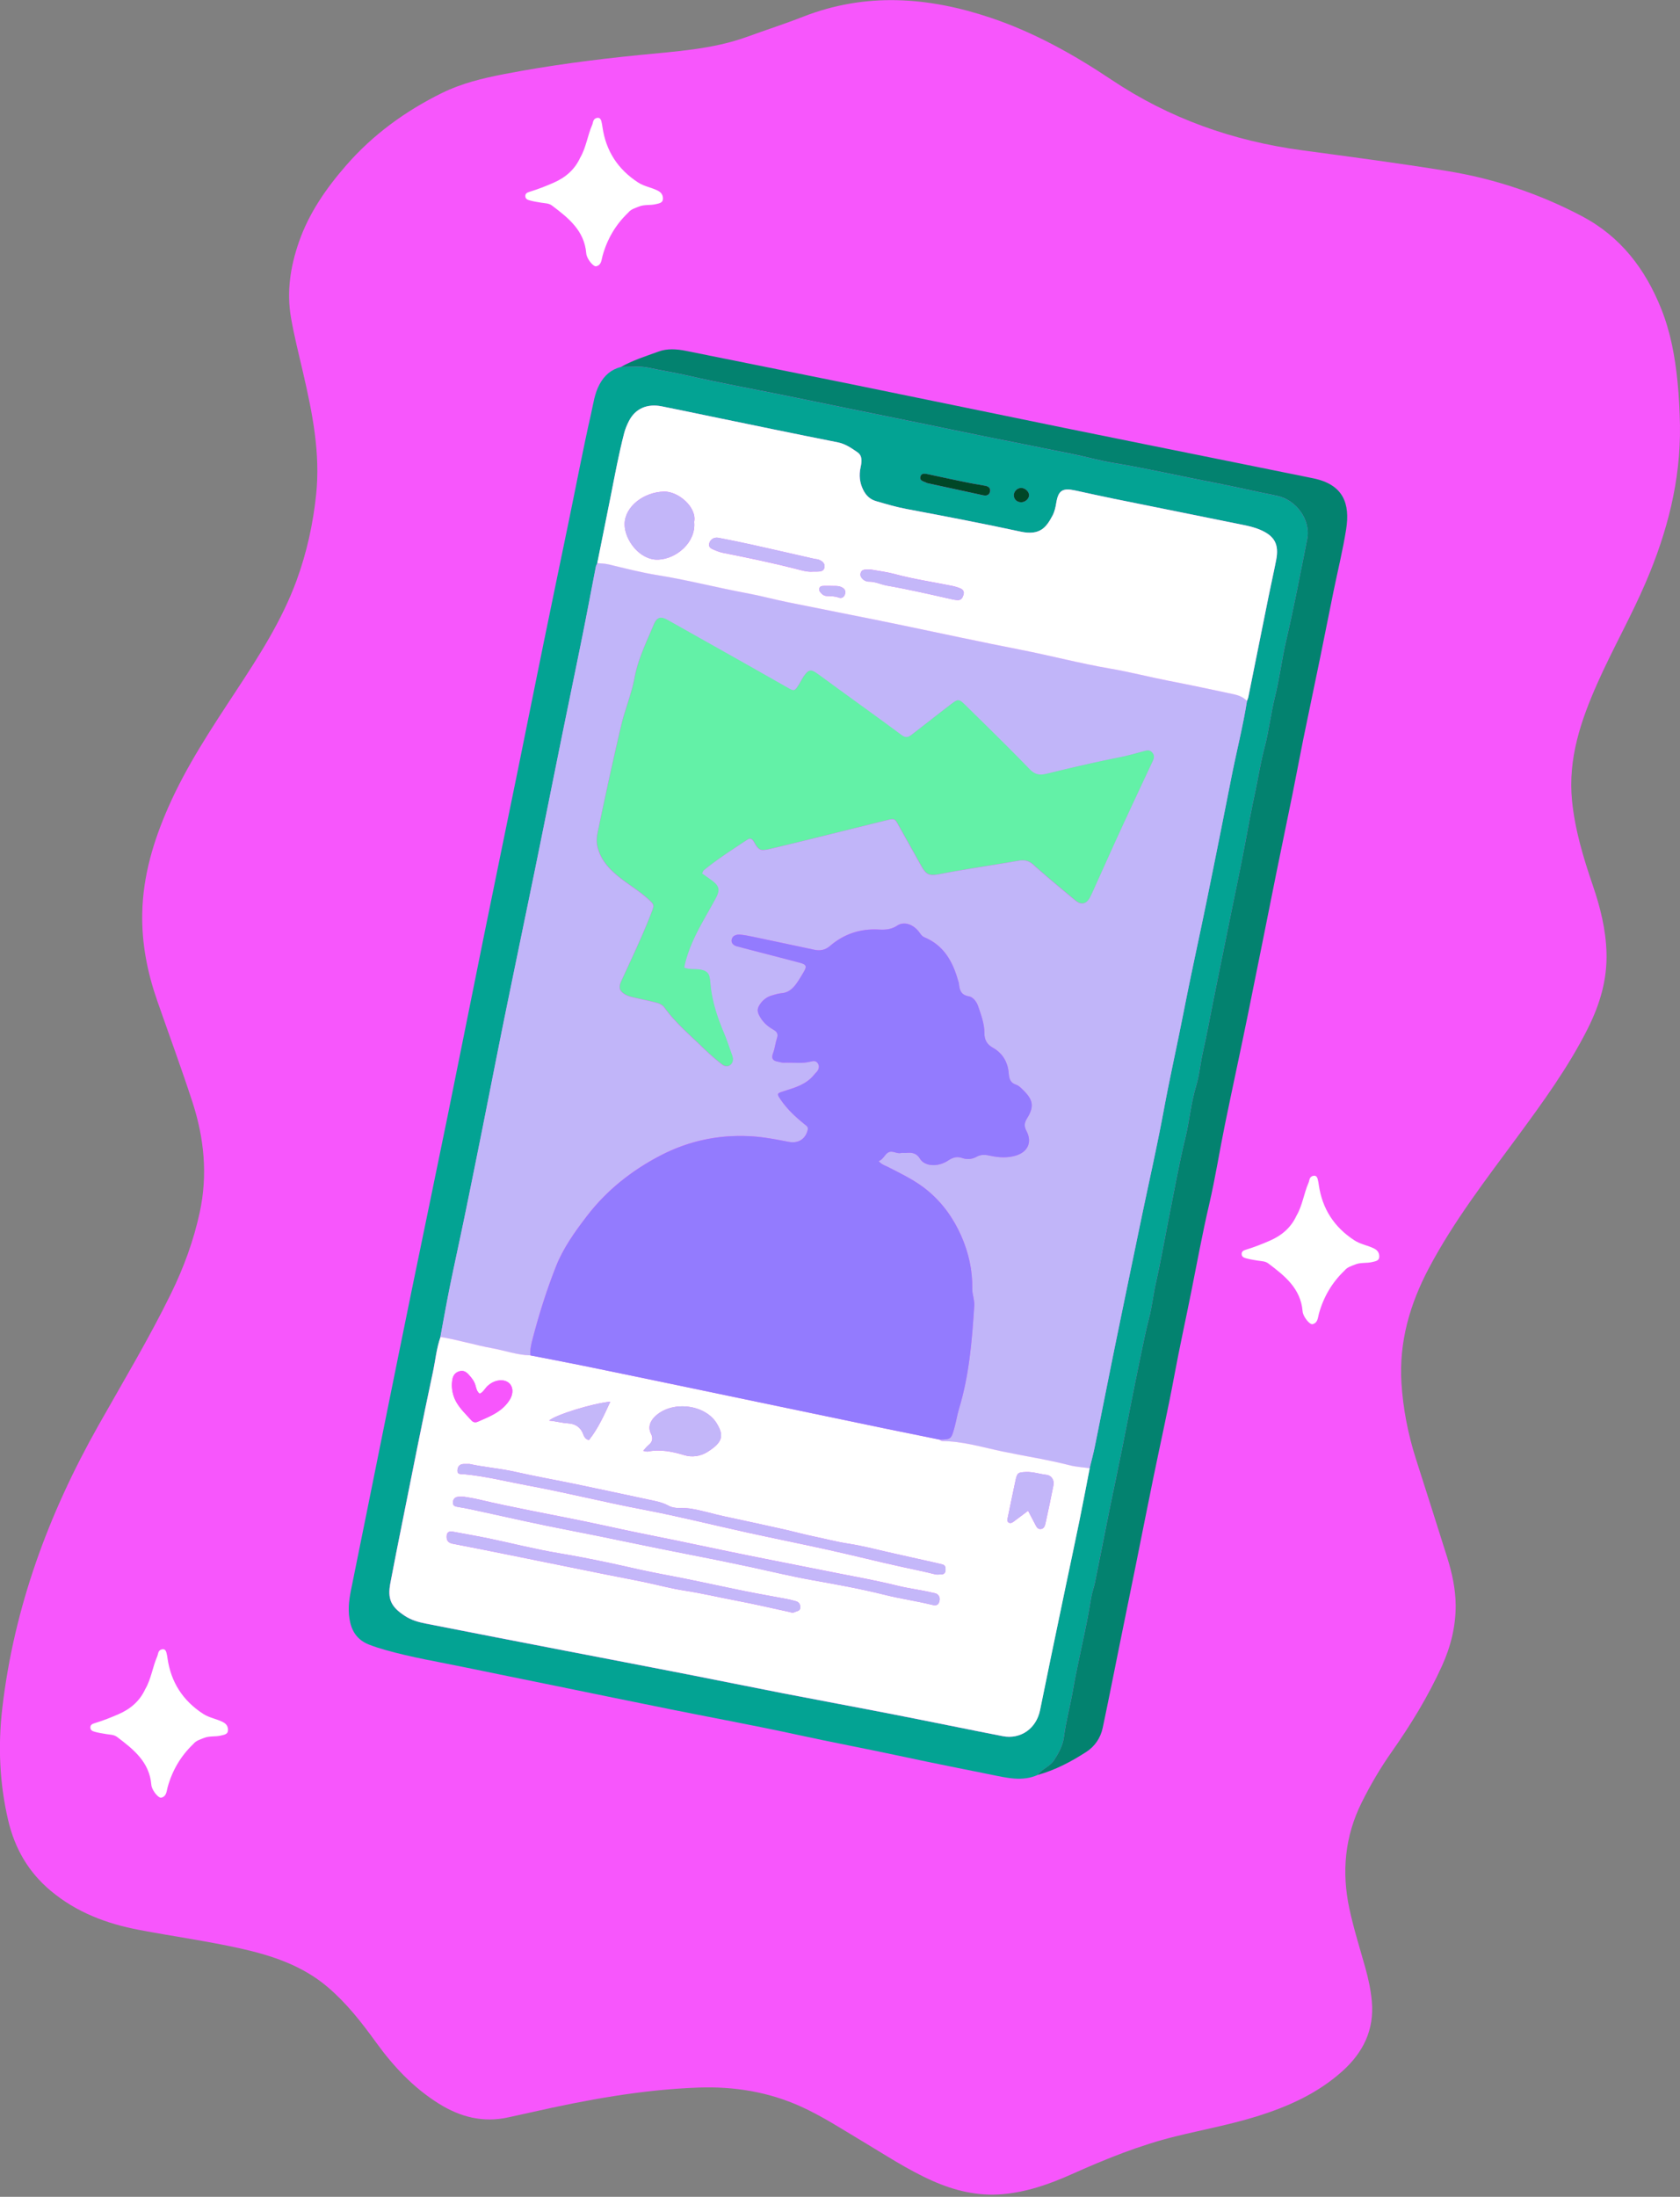 <svg xmlns="http://www.w3.org/2000/svg" width="394" height="515" fill="none"><rect width="100%" height="100%" fill="#808080" stroke="none"/><path fill="#F756FC" d="M393.99 99.86c.17 12.84-2.99 24.93-8.02 36.66-3.44 8.03-7.77 15.61-11.31 23.58-3.91 8.78-6.96 17.74-5.98 27.62.69 6.89 2.68 13.43 4.9 19.93 1.73 5.05 3.01 10.18 3.18 15.59.21 6.47-1.6 12.36-4.45 18.01-4.55 9.01-10.47 17.13-16.43 25.23-7.36 9.99-14.97 19.82-20.8 30.86-4.45 8.42-7 17.28-6.41 26.86.38 6.04 1.54 11.97 3.38 17.76 2.46 7.71 4.93 15.41 7.35 23.13 1.13 3.63 1.96 7.34 1.99 11.16.04 5-1.16 9.76-3.21 14.28-3.23 7.11-7.29 13.75-11.79 20.15-2.66 3.78-5 7.76-7.06 11.91-3.94 7.94-4.71 16.23-2.87 24.85 1.01 4.72 2.47 9.3 3.76 13.93.71 2.56 1.27 5.15 1.51 7.82.59 6.7-2.06 11.99-6.9 16.34-5.85 5.26-12.85 8.37-20.26 10.66-6.18 1.91-12.54 3.08-18.81 4.62-8.5 2.08-16.57 5.37-24.53 8.93-5.18 2.32-10.51 4.16-16.17 4.64-5.73.49-11.2-.82-16.44-3.16-5.83-2.6-11.13-6.13-16.59-9.38-4.67-2.78-9.22-5.76-14.2-8.01-7.64-3.45-15.66-4.74-23.97-4.45-13.27.47-26.26 2.87-39.18 5.78-1.8.4-3.6.79-5.4 1.19-5.96 1.34-11.35-.05-16.43-3.24-5.93-3.72-10.58-8.69-14.65-14.31-3.37-4.66-6.9-9.18-11.31-12.94-5.97-5.09-13.12-7.45-20.6-9.11-7.81-1.73-15.73-2.83-23.58-4.31-7.65-1.45-14.73-4.09-20.84-9.21-5.28-4.43-8.42-9.97-9.96-16.54-2.02-8.66-2.4-17.42-1.37-26.25 2.76-23.69 10.85-45.57 22.51-66.22 5.8-10.28 11.88-20.4 17.07-31 2.99-6.1 5.31-12.44 6.74-19.09 1.88-8.73 1.02-17.33-1.71-25.73-2.6-7.99-5.52-15.88-8.28-23.81-2.31-6.63-3.65-13.42-3.51-20.48.17-8.77 2.62-16.94 6.12-24.89 4.24-9.63 10.03-18.34 15.78-27.09 5.47-8.32 10.88-16.7 14.32-26.12 2.36-6.47 3.83-13.14 4.56-20.02 1.03-9.76-.87-19.15-3.04-28.54-.99-4.29-2.08-8.55-2.84-12.9-1.08-6.17-.16-12.04 1.85-17.83 2.36-6.8 6.41-12.6 11.08-17.96 6.28-7.21 13.88-12.72 22.44-16.95 4.64-2.29 9.62-3.48 14.65-4.45 10.47-2.02 21.03-3.4 31.64-4.46 8.56-.86 17.19-1.32 25.4-4.31 4.33-1.58 8.73-2.99 13.02-4.67 14.7-5.75 29.34-4.67 43.96.23 10.2 3.42 19.53 8.63 28.41 14.57 13.58 9.08 28.49 14.32 44.59 16.5 11.37 1.54 22.76 3.02 34.09 4.87 11.09 1.8 21.67 5.34 31.64 10.6 9.06 4.79 14.85 12.38 18.58 21.73 2.19 5.48 3.22 11.19 3.81 17.04.35 3.48.51 6.95.58 10.43l-.01-.03Z"/><path fill="#03A393" d="M243.36 416.1c-3.6 1.59-7.2.68-10.78-.04-7.28-1.46-14.56-2.91-21.81-4.47-7.88-1.69-15.8-3.17-23.67-4.89-9.9-2.16-19.87-3.98-29.8-5.98-8.99-1.81-17.98-3.66-26.96-5.5-7.11-1.45-14.23-2.89-21.34-4.36-6.25-1.29-12.55-2.33-18.69-4.08-1.3-.37-2.61-.78-3.86-1.28-2.3-.93-3.7-2.59-4.3-5.07-.62-2.57-.36-5.05.15-7.58 2.55-12.52 5.06-25.04 7.59-37.56 2.25-11.11 4.49-22.22 6.77-33.33 2.76-13.45 5.58-26.89 8.32-40.35 2.82-13.85 5.57-27.71 8.38-41.56 2.65-13.06 5.35-26.12 8.02-39.18 2.04-10.01 4.04-20.03 6.09-30.03 1.92-9.38 3.87-18.75 5.81-28.12 1.78-8.59 3.41-17.22 5.35-25.78.53-2.33.81-4.69 1.98-6.85 1.13-2.09 2.72-3.49 5.03-4.06 2.15.03 4.32-.28 6.45.18 3.02.66 6.09 1.13 9.1 1.82 7.2 1.66 14.45 2.99 21.69 4.44 5.13 1.03 10.25 2.1 15.38 3.15 6.3 1.28 12.6 2.56 18.89 3.85 3.81.78 7.61 1.6 11.42 2.36 7.7 1.55 15.41 3.07 23.1 4.64 3.11.63 6.17 1.52 9.3 2.03 7.91 1.29 15.72 3.11 23.59 4.62 4.99.96 9.94 2.11 14.92 3.12 4.53.91 7.97 5.66 7.09 10.15-1.56 7.94-3.09 15.9-4.93 23.78-1.01 4.34-1.53 8.75-2.6 13.07-.99 4-1.45 8.14-2.5 12.12-.9 3.38-1.42 6.83-2.15 10.23-.88 4.1-1.65 8.24-2.42 12.37-1.08 5.85-2.34 11.68-3.53 17.51-1.28 6.3-2.57 12.6-3.84 18.9-.82 4.05-1.54 8.11-2.46 12.14-.62 2.71-.85 5.54-1.64 8.16-1.2 3.99-1.54 8.11-2.51 12.12-1.63 6.71-2.81 13.52-4.17 20.29-.9 4.51-1.69 9.05-2.7 13.54-.63 2.79-.91 5.66-1.64 8.41-.83 3.16-1.44 6.35-2.11 9.54-1.46 6.99-2.79 14-4.2 21-.99 4.9-2.04 9.79-3.03 14.69-1.14 5.6-2.23 11.21-3.36 16.81-.24 1.17-.68 2.3-.87 3.47-1.14 7.3-3.01 14.45-4.28 21.72-.64 3.67-1.63 7.27-2.12 10.98-.26 1.97-1.2 3.7-2.3 5.4-1.01 1.56-2.85 2.02-3.85 3.47v-.01ZM140.1 132.02c-.12.29-.29.57-.35.87-1.05 5.4-2.06 10.81-3.15 16.21-1.7 8.44-3.46 16.87-5.17 25.3-1.95 9.62-3.86 19.24-5.83 28.86-2.4 11.72-4.85 23.43-7.24 35.15-1.8 8.83-3.51 17.68-5.28 26.52-1.38 6.88-2.76 13.75-4.18 20.62-1.11 5.39-2.31 10.76-3.4 16.15-.79 3.9-1.48 7.83-2.21 11.74-.94 2.64-1.18 5.45-1.77 8.17-2.53 11.78-4.85 23.62-7.22 35.43-.94 4.7-1.88 9.4-2.77 14.1-.71 3.74.17 5.56 3.38 7.67 1.51.99 3.19 1.47 4.9 1.81 10.88 2.15 21.77 4.25 32.65 6.35 9.56 1.85 19.13 3.67 28.68 5.54 7.51 1.47 15 3 22.51 4.46 8.7 1.69 17.41 3.29 26.11 4.99 8.46 1.65 16.9 3.4 25.36 5.05 4.22.82 7.88-1.76 8.77-6.06.86-4.14 1.69-8.29 2.55-12.43 1.15-5.55 2.31-11.09 3.47-16.64 1.08-5.16 2.19-10.3 3.24-15.46.83-4.06 1.6-8.14 2.39-12.21.41-1.7.87-3.39 1.22-5.11 1.57-7.73 3.08-15.47 4.66-23.2 2.06-10.07 4.15-20.13 6.24-30.2 1.75-8.43 3.67-16.83 5.24-25.3 1.45-7.84 3.21-15.61 4.74-23.44 1.7-8.69 3.63-17.33 5.4-26.01 1.96-9.6 3.88-19.2 5.77-28.81 1.17-5.94 2.68-11.81 3.63-17.8.11-.3.26-.58.32-.89 1.6-7.89 3.17-15.79 4.77-23.68.57-2.82 1.21-5.62 1.76-8.44.73-3.74-.38-5.72-3.86-7.18-1.27-.53-2.59-.83-3.91-1.1-10.07-2.06-20.15-4.07-30.23-6.11-3.04-.62-6.08-1.3-9.11-1.95-2.99-.65-3.98-.03-4.46 2.93-.17 1.04-.4 2.06-.88 2.97-1.41 2.63-2.84 4.76-7.51 3.74-8.87-1.92-17.8-3.62-26.72-5.3-2.44-.46-4.8-1.16-7.17-1.85-1.39-.41-2.32-1.3-2.97-2.59-.87-1.72-1.04-3.49-.63-5.35.28-1.29.47-2.68-.75-3.52-1.42-.98-2.83-1.97-4.66-2.33-10.02-1.97-20.01-4.07-30.01-6.12-3.75-.77-7.49-1.57-11.24-2.31-3.43-.67-6.18.55-7.67 3.44-.47.91-.87 1.86-1.13 2.88-1.24 4.79-2.14 9.65-3.1 14.5-1.05 5.32-2.13 10.63-3.2 15.94h.02Zm90.48-15.91c.81.18 1.47-.03 1.62-.92.13-.78-.41-1.16-1.1-1.29-1.41-.27-2.82-.49-4.22-.77-3.04-.62-6.07-1.27-9.1-1.92-.73-.16-1.61-.38-1.88.45-.36 1.07.74 1.19 1.41 1.54.07.04.15.06.23.08 4.35.95 8.7 1.89 13.05 2.84l-.01-.01Zm8.84-1.72c-.86.03-1.63.83-1.65 1.68-.02 1.01.79 1.73 1.86 1.66.88-.06 1.7-.85 1.71-1.64 0-.86-.98-1.73-1.92-1.7Z"/><path fill="#03826F" d="M243.36 416.1c1-1.45 2.84-1.91 3.85-3.47 1.1-1.7 2.04-3.43 2.3-5.4.49-3.71 1.48-7.31 2.12-10.98 1.26-7.27 3.14-14.42 4.28-21.72.18-1.17.63-2.3.87-3.47 1.14-5.6 2.23-11.21 3.36-16.81.99-4.9 2.05-9.79 3.03-14.69 1.41-7 2.73-14.01 4.2-21 .67-3.18 1.28-6.38 2.11-9.54.72-2.75 1-5.62 1.64-8.41 1.02-4.49 1.8-9.02 2.7-13.54 1.36-6.77 2.54-13.58 4.17-20.29.97-4.01 1.31-8.13 2.51-12.12.79-2.62 1.02-5.44 1.64-8.16.92-4.02 1.64-8.09 2.46-12.14 1.27-6.3 2.56-12.6 3.84-18.9 1.18-5.84 2.44-11.66 3.53-17.51.77-4.13 1.54-8.28 2.42-12.37.73-3.4 1.25-6.85 2.15-10.23 1.05-3.98 1.51-8.12 2.5-12.12 1.07-4.32 1.59-8.74 2.6-13.07 1.84-7.88 3.36-15.84 4.93-23.78.88-4.48-2.56-9.23-7.09-10.15-4.98-1-9.93-2.16-14.92-3.12-7.87-1.51-15.68-3.32-23.59-4.62-3.13-.51-6.19-1.4-9.3-2.03-7.7-1.57-15.4-3.08-23.1-4.64-3.81-.77-7.61-1.58-11.42-2.36-6.3-1.29-12.6-2.56-18.89-3.85-5.13-1.05-10.25-2.12-15.38-3.15-7.24-1.45-14.49-2.78-21.69-4.44-3.01-.69-6.07-1.16-9.1-1.82-2.13-.46-4.3-.15-6.45-.18 2.78-1.58 5.84-2.52 8.82-3.61 2.05-.75 4.23-.59 6.39-.16 12.82 2.6 25.66 5.14 38.47 7.75 16.73 3.41 33.45 6.87 50.17 10.29 14 2.85 28 5.67 42.01 8.5l16.43 3.33c7.12 1.44 8.73 5.93 7.77 11.98-.77 4.88-1.97 9.7-2.96 14.55-1.05 5.16-2.07 10.32-3.12 15.47-1.31 6.41-2.67 12.81-3.98 19.22-.87 4.29-1.66 8.6-2.53 12.89-1.23 6.1-2.52 12.19-3.75 18.29-2.24 11.11-4.43 22.23-6.7 33.33-1.75 8.59-3.62 17.16-5.38 25.76-1.28 6.25-2.26 12.57-3.71 18.78-1.58 6.76-2.82 13.58-4.18 20.38-1.31 6.57-2.76 13.1-3.98 19.69-1.48 8-3.28 15.95-4.91 23.92-1.39 6.8-2.74 13.62-4.11 20.43-1.25 6.18-2.52 12.36-3.77 18.54-1.33 6.57-2.62 13.15-4.01 19.71-.5 2.35-1.85 4.34-3.83 5.62-3.55 2.29-7.28 4.27-11.4 5.41l-.02.01Z"/><path fill="#C1B5F9" d="M292.45 164.33c-.95 5.99-2.46 11.86-3.63 17.8-1.9 9.61-3.81 19.22-5.77 28.81-1.77 8.67-3.7 17.32-5.4 26.01-1.53 7.82-3.29 15.6-4.74 23.44-1.57 8.47-3.49 16.87-5.24 25.3-2.09 10.06-4.18 20.13-6.24 30.2-1.58 7.73-3.09 15.47-4.66 23.2-.35 1.71-.81 3.4-1.22 5.11-1.56-.22-3.17-.3-4.69-.69-5.28-1.35-10.66-2.16-15.98-3.28-4.63-.98-9.19-2.36-13.98-2.39-.2 0-.4-.23-.6-.36 2.73-.07 2.76-.06 3.51-2.72.43-1.53.67-3.11 1.13-4.63 2.37-7.83 3.01-15.91 3.54-24.02.09-1.39-.49-2.66-.47-4.03.07-4.29-.85-8.4-2.56-12.3-1.81-4.12-4.36-7.74-7.88-10.66-2.8-2.33-6.03-3.85-9.21-5.5-.73-.38-1.6-.59-2.3-1.43 1.13-.43 1.39-1.52 2.21-2.01 1-.59 1.99.34 3.01.11.38-.09.8.03 1.19-.02 1.34-.15 2.47.02 3.27 1.35.5.83 1.41 1.3 2.4 1.45 1.58.23 3.05-.24 4.32-1.08 1.03-.67 1.97-.94 3.14-.54 1.19.41 2.36.32 3.47-.3 1.05-.59 2.12-.46 3.25-.21 1.96.43 3.96.54 5.91-.05 2.83-.85 3.87-3.14 2.5-5.75-.6-1.14-.53-1.91.15-3.01 1.7-2.73 1.39-4.32-.91-6.57-.52-.5-1.01-1.06-1.71-1.29-1.37-.46-1.6-1.44-1.71-2.78-.21-2.5-1.44-4.6-3.64-5.84-1.45-.82-2.06-1.88-2.05-3.46.01-2.2-.77-4.22-1.45-6.26-.37-1.12-1.2-2.2-2.2-2.37-1.91-.33-2.19-1.52-2.33-3.02-.02-.23-.14-.46-.2-.69-1.25-4.46-3.35-8.25-7.9-10.13-.62-.26-.93-.83-1.32-1.34-1.35-1.72-3.47-2.45-5.04-1.4-1.4.93-2.82 1.02-4.32.93-4.35-.25-8.18 1.03-11.48 3.87-1.05.91-2.25 1.16-3.58.88-4.82-1.02-9.63-2.05-14.46-3.06-1.01-.21-2.03-.42-3.05-.5-.83-.06-1.72.23-1.92 1.08-.21.88.39 1.48 1.3 1.68.54.12 1.07.29 1.61.43 4.31 1.12 8.63 2.23 12.93 3.36 1.7.45 1.85.84.98 2.29-.45.75-.89 1.51-1.38 2.24-.91 1.34-1.95 2.5-3.74 2.65-.78.07-1.56.31-2.32.54-1.03.3-1.88.89-2.53 1.73-1.05 1.35-.97 2.15 0 3.64.77 1.19 1.8 2.01 2.98 2.68.83.47 1.08 1.03.77 1.97-.37 1.13-.48 2.35-.9 3.46-.46 1.22-.13 1.81 1.1 2.02.47.08.94.26 1.4.24 2.15-.09 4.31.29 6.44-.29.59-.16 1.14-.13 1.51.4.4.58.35 1.22-.03 1.8-.22.33-.54.59-.79.9-1.8 2.28-4.44 3.02-7.03 3.85-1.77.56-1.82.57-.73 2.15 1.51 2.18 3.44 3.97 5.5 5.63.45.36.91.62.74 1.33-.53 2.19-2.22 3.22-4.45 2.8-2.5-.47-5-.98-7.52-1.21-7.98-.72-15.6.76-22.68 4.47-6.63 3.47-12.43 8.04-17.04 14.02-2.87 3.73-5.64 7.59-7.36 11.96-2.22 5.62-4.03 11.41-5.55 17.28-.3 1.18-.54 2.33-.42 3.54-3.12-.06-6.05-1.14-9.08-1.7-4.04-.74-7.98-1.98-12.05-2.62.73-3.91 1.42-7.84 2.21-11.74 1.09-5.39 2.29-10.76 3.4-16.15 1.42-6.87 2.8-13.74 4.18-20.62 1.77-8.84 3.49-17.68 5.28-26.52 2.39-11.72 4.84-23.43 7.24-35.15 1.97-9.62 3.88-19.24 5.83-28.86 1.71-8.44 3.47-16.86 5.17-25.3 1.09-5.4 2.09-10.81 3.15-16.21.06-.3.23-.58.35-.87.87.1 1.73.08 2.61.29 3.86.91 7.72 1.92 11.63 2.55 7.06 1.12 13.98 2.95 21 4.24 3.12.57 6.19 1.42 9.31 2.06 9.1 1.85 18.22 3.6 27.31 5.5 9.17 1.92 18.32 3.89 27.52 5.69 7.01 1.37 13.92 3.21 20.97 4.41 4.53.77 8.99 1.94 13.52 2.82 5.14 1 10.27 2.09 15.39 3.18 1.2.26 2.26.69 3.12 1.58l-.01.01Zm-127.81 40.41c.21-.41.24-.59.36-.68 3.22-2.63 6.71-4.86 10.17-7.15.8-.53 1.2-.24 1.66.56 1.11 1.95 1.51 2.08 3.65 1.58 2.79-.65 5.57-1.33 8.35-2.01 6.34-1.57 12.68-3.15 19.03-4.71 1.94-.48 1.93-.45 2.94 1.36 1.67 3 3.36 5.99 5.03 8.99 1.32 2.38 1.88 2.78 4.59 2.25 6.1-1.19 12.25-2.04 18.37-3.12 1.35-.24 2.39-.07 3.49.91 3.21 2.87 6.54 5.61 9.85 8.37 1.4 1.17 2.6.9 3.46-.71.37-.71.69-1.44 1.02-2.17 2.01-4.43 3.98-8.87 6.01-13.29 2.54-5.51 5.1-11 7.69-16.49.34-.73.42-1.34-.14-1.98-.5-.57-1.04-.55-1.73-.37-1.93.49-3.85 1.07-5.79 1.46-5.79 1.14-11.53 2.48-17.26 3.89-1.6.39-2.71.21-3.97-1.08-4.89-5.05-9.93-9.96-14.94-14.9-1.65-1.63-1.79-1.62-3.6-.24-2.91 2.23-5.79 4.5-8.7 6.74-.81.62-1.52 1.34-2.72.45-4.8-3.57-9.66-7.05-14.5-10.57-1.81-1.31-3.59-2.66-5.42-3.94-1.4-.99-1.92-.89-2.96.52-.47.64-.81 1.37-1.23 2.05-1.05 1.67-1.11 1.68-2.79.72-3.33-1.89-6.66-3.78-9.99-5.66-5.98-3.37-11.97-6.73-17.95-10.1-1.71-.96-2.59-.77-3.35 1.06-1.72 4.1-3.69 8.07-4.52 12.54-.7 3.74-2.22 7.32-3.1 11.04-1.86 7.91-3.58 15.85-5.25 23.8-.3 1.43-.7 2.88-.36 4.46.67 3.09 2.58 5.24 4.89 7.13 2.28 1.87 4.86 3.35 7.05 5.35 1.49 1.36 1.45 1.41.72 3.28-2.11 5.43-4.63 10.68-7.04 15.97-.68 1.49-.42 2.35.99 3.14.48.27 1.03.45 1.57.58 1.55.37 3.11.68 4.66 1.06 1.08.26 2.22.44 2.94 1.44 2.55 3.52 5.86 6.32 8.95 9.32a57.92 57.92 0 0 0 4.5 3.94c1.15.91 2.47.31 2.58-1.08.03-.38-.1-.79-.23-1.15-.61-1.73-1.19-3.48-1.9-5.17-1.37-3.25-2.49-6.56-2.99-10.07-.14-.95-.17-1.91-.34-2.85-.18-1.01-.72-1.54-1.86-1.82-1.33-.33-2.71.04-4.11-.52.74-3.77 2.35-7.14 4.15-10.43 1.07-1.96 2.22-3.88 3.26-5.86 1.06-2 .82-2.86-1.06-4.24-.7-.51-1.41-1.01-2.18-1.56l.05-.04Z"/><path fill="#fff" d="M103.29 313.42c4.07.64 8.01 1.89 12.05 2.62 3.03.55 5.96 1.63 9.08 1.7 4.2.82 8.41 1.61 12.61 2.47 7.39 1.51 14.77 3.05 22.16 4.58 7.93 1.65 15.86 3.31 23.79 4.96 8.32 1.74 16.64 3.47 24.96 5.2 4.12.85 8.25 1.68 12.38 2.52.2.12.4.35.6.36 4.8.02 9.35 1.41 13.98 2.39 5.32 1.12 10.7 1.93 15.98 3.28 1.52.39 3.12.47 4.69.69-.79 4.07-1.56 8.15-2.39 12.21-1.05 5.16-2.16 10.31-3.24 15.46-1.16 5.54-2.32 11.09-3.47 16.64-.86 4.14-1.69 8.29-2.55 12.43-.89 4.3-4.54 6.88-8.77 6.06-8.46-1.64-16.9-3.4-25.36-5.05-8.7-1.7-17.41-3.3-26.11-4.99-7.51-1.46-15.01-3-22.51-4.46-9.56-1.87-19.12-3.69-28.68-5.54-10.89-2.11-21.77-4.21-32.65-6.35-1.71-.34-3.39-.81-4.9-1.81-3.22-2.11-4.09-3.93-3.38-7.67.89-4.71 1.82-9.41 2.77-14.1 2.38-11.82 4.69-23.65 7.22-35.43.58-2.72.82-5.52 1.77-8.17h-.03Zm5.53 37.47c-.78 0-1.1-.03-1.41 0-.74.09-1.13.53-1.18 1.27-.06.87.51 1 1.21 1.11 1.88.3 3.75.71 5.6 1.12 6.74 1.49 13.47 2.99 20.25 4.3 9.51 1.83 18.96 3.92 28.47 5.75 4.82.93 9.65 1.92 14.46 2.95 4.73 1.02 9.45 2.17 14.21 3.02 5.69 1.01 11.38 2.04 16.99 3.44 3.63.91 7.32 1.43 10.95 2.31.66.16 1.51.4 1.85-.51.26-.69.24-1.46-.45-1.95-.3-.22-.74-.24-1.13-.34-2.7-.65-5.48-.96-8.17-1.63-4.7-1.16-9.47-2.03-14.21-2.96-6.22-1.22-12.44-2.47-18.65-3.7-8.56-1.7-17.08-3.59-25.64-5.28-4.98-.98-9.93-2.12-14.91-3.15-8.32-1.72-16.68-3.2-24.94-5.16-1.23-.29-2.5-.46-3.3-.6v.01Zm1.34-7.69h-1.44c-1.02.03-1.43.74-1.44 1.57-.02.95.83.75 1.43.81 5.15.47 10.16 1.75 15.22 2.69 8.97 1.66 17.82 3.89 26.79 5.59 8.26 1.56 16.42 3.63 24.64 5.43 6.36 1.39 12.74 2.67 19.1 4.08 5.73 1.27 11.42 2.72 17.15 3.97 2.56.56 5.13 1.06 7.67 1.72.45.12.95.03 1.43.03.67 0 1.02-.36 1.04-1.03.02-.59-.03-1.13-.74-1.31-.7-.17-1.39-.35-2.09-.5-3.56-.8-7.13-1.57-10.68-2.39-3.09-.72-6.17-1.5-9.31-1.99-2.74-.42-5.43-1.14-8.15-1.7-2.31-.48-4.61-1.12-6.93-1.64-4.65-1.03-9.3-2.06-13.95-3.04-2.71-.57-5.35-1.44-8.12-1.85-1.66-.24-3.51.15-4.92-.62-1.53-.85-3.11-1.11-4.72-1.46-5.66-1.2-11.32-2.43-16.99-3.61-4.73-.98-9.5-1.82-14.22-2.89-3.72-.84-7.53-1.12-10.78-1.86h.01Zm-4.15 15.83c-.5-.03-1.2 0-1.26 1.04-.06 1.03.32 1.61 1.41 1.82 4.52.86 9.03 1.77 13.53 2.68 7.46 1.5 14.93 3.03 22.39 4.53 2.95.59 5.91 1.14 8.86 1.75 3.18.66 6.33 1.53 9.54 2.02 4.08.63 8.09 1.58 12.14 2.35 4.13.78 8.23 1.73 12.34 2.63.47.1.9.33 1.38.08.54-.27 1.32-.23 1.33-1.13 0-.73-.31-1.23-1.02-1.43-.69-.19-1.38-.38-2.08-.51-3.19-.61-6.39-1.15-9.58-1.79-4.82-.97-9.63-2.04-14.45-3.01-3.58-.72-7.18-1.35-10.73-2.14-2.37-.53-4.79-1.09-7.17-1.59-3.87-.81-7.76-1.58-11.68-2.23-5.47-.92-10.86-2.3-16.3-3.44-2.79-.58-5.61-1.06-8.68-1.63h.03Zm44.84-18.91c.59.1.83.21 1.04.17 2.97-.59 5.77-.01 8.63.85 1.75.53 3.72.27 5.33-.73 3.58-2.22 4.04-3.81 2.2-6.78-2.65-4.29-10.15-5.37-14.21-1.78-1.16 1.02-2.05 2.52-1.16 4.28.55 1.09.32 1.96-.65 2.7-.36.28-.63.68-1.19 1.3l.01-.01Zm-38.34-13.4c-.73-.51-.82-1.35-1.05-2.09-.3-.95-.9-1.66-1.54-2.38-.65-.72-1.34-1.09-2.32-.74-.94.33-1.37 1.02-1.52 1.96-.21 1.28-.1 2.53.3 3.77.77 2.37 2.6 3.96 4.18 5.74.44.49.96.55 1.51.3 2.47-1.09 5.03-2.04 6.82-4.23.56-.69 1.03-1.4 1.21-2.3.35-1.76-.71-3.13-2.51-3.16-1.25-.02-2.29.47-3.23 1.31-.64.57-.98 1.45-1.85 1.82Zm128.6 27.44c.62 1.17 1.14 2.15 1.64 3.13.3.58.57 1.23 1.35 1.16.77-.08.97-.8 1.1-1.4.65-2.94 1.27-5.89 1.85-8.85.24-1.21-.42-2.32-1.68-2.46-1.58-.18-3.1-.72-4.71-.66-1.86.07-2.1.16-2.47 1.86-.64 2.94-1.22 5.9-1.85 8.85-.09.41-.19.83.16 1.1.34.26.76.16 1.11-.1 1.08-.8 2.15-1.61 3.5-2.62v-.01Zm-97.98-25.57c-4.35.44-12.8 3.08-14.35 4.43 1.51.14 2.95.56 4.47.65 1.55.09 2.88.82 3.49 2.46.24.65.56 1.3 1.39 1.45 2.14-2.71 3.53-5.78 5-8.99Zm149.32-164.26c-.85-.89-1.91-1.32-3.12-1.58-5.12-1.09-10.25-2.19-15.39-3.18-4.52-.88-8.98-2.05-13.52-2.82-7.05-1.2-13.96-3.04-20.97-4.41-9.19-1.8-18.35-3.77-27.52-5.69-9.09-1.9-18.21-3.65-27.31-5.5-3.11-.63-6.18-1.48-9.31-2.06-7.03-1.29-13.94-3.11-21-4.24-3.91-.62-7.77-1.63-11.63-2.55-.87-.21-1.74-.19-2.61-.29 1.07-5.31 2.14-10.62 3.2-15.94.96-4.85 1.86-9.71 3.1-14.5.26-1.02.67-1.98 1.13-2.88 1.49-2.9 4.24-4.12 7.67-3.44 3.75.74 7.5 1.54 11.24 2.31 10 2.05 19.99 4.15 30.01 6.12 1.83.36 3.23 1.35 4.66 2.33 1.21.83 1.03 2.23.75 3.52-.41 1.86-.24 3.63.63 5.35.65 1.29 1.58 2.18 2.97 2.59 2.37.69 4.73 1.39 7.17 1.85 8.92 1.68 17.85 3.38 26.72 5.3 4.67 1.01 6.1-1.11 7.51-3.74.48-.9.71-1.93.88-2.97.48-2.96 1.47-3.58 4.46-2.93 3.04.66 6.07 1.33 9.11 1.95 10.07 2.04 20.15 4.06 30.23 6.11 1.32.27 2.64.57 3.91 1.1 3.49 1.46 4.6 3.43 3.86 7.18-.55 2.82-1.19 5.62-1.76 8.44-1.6 7.89-3.18 15.79-4.77 23.68-.06.31-.21.59-.32.89h.02Zm-129.66-41.96c.72-3.39-3.66-7.21-7.07-7.13-4.79.12-9.18 3.53-9.23 7.6-.05 3.69 3.53 8.51 7.86 8.35 4.28-.15 8.92-4.05 8.45-8.83l-.01.01ZM190.6 134h.96c.83 0 1.72-.06 1.81-1.11.08-.92-.62-1.41-1.41-1.7-.29-.11-.63-.1-.94-.17-4.8-1.09-9.59-2.2-14.39-3.26-2.71-.6-5.43-1.17-8.16-1.68-1.07-.2-2 .47-2.15 1.41-.17.99.66 1.18 1.28 1.46.65.29 1.34.53 2.04.67 5.68 1.12 11.35 2.3 16.97 3.73 1.28.33 2.61.76 3.99.66V134Zm13.44-.5c-.91.08-1.96-.23-2.22.96-.19.88.83 1.9 1.99 1.89 1.49-.02 2.78.67 4.17.92 5.15.9 10.24 2.08 15.34 3.23.46.1.94.18 1.41.17.79-.02 1.06-.67 1.24-1.27.23-.72-.15-1.24-.83-1.5-.52-.2-1.05-.38-1.59-.5-4.58-.94-9.21-1.6-13.73-2.83-1.91-.51-3.89-.74-5.77-1.08l-.01.01Zm-9.04 3.86c-.7 0-1.26-.02-1.82 0-.39.01-.82.02-.99.49-.2.54.1.91.44 1.26.34.36.75.6 1.26.61.95.03 1.9.03 2.83.37.7.25 1.26-.12 1.46-.84.2-.7-.06-1.21-.74-1.56-.83-.44-1.72-.28-2.44-.33Z"/><path fill="#004727" d="M230.58 116.11c-4.35-.95-8.7-1.89-13.05-2.84a.895.895 0 0 1-.23-.08c-.67-.35-1.77-.47-1.41-1.54.28-.83 1.16-.6 1.88-.45 3.03.65 6.06 1.3 9.1 1.92 1.4.29 2.82.5 4.22.77.69.13 1.23.51 1.1 1.29-.15.89-.81 1.1-1.62.92l.01.01Zm8.84-1.72c.94-.04 1.92.84 1.92 1.7 0 .79-.83 1.58-1.71 1.64-1.07.07-1.87-.65-1.86-1.66.01-.85.79-1.65 1.65-1.68Z"/><path fill="#937BFE" d="M220.31 337.48c-4.13-.84-8.25-1.67-12.38-2.52-8.32-1.73-16.64-3.46-24.96-5.2-7.93-1.65-15.86-3.32-23.79-4.96-7.38-1.54-14.77-3.07-22.16-4.58-4.2-.86-8.4-1.65-12.61-2.47-.12-1.21.11-2.36.42-3.54 1.52-5.87 3.33-11.66 5.55-17.28 1.72-4.37 4.49-8.23 7.36-11.96 4.61-5.98 10.41-10.55 17.04-14.02 7.08-3.71 14.7-5.18 22.68-4.47 2.52.23 5.03.74 7.52 1.21 2.23.42 3.92-.61 4.45-2.8.17-.71-.29-.97-.74-1.33-2.06-1.66-3.99-3.45-5.5-5.63-1.09-1.57-1.05-1.58.73-2.15 2.59-.82 5.23-1.57 7.03-3.85.25-.31.57-.57.79-.9.39-.58.44-1.22.03-1.8-.37-.53-.92-.56-1.51-.4-2.12.58-4.29.2-6.44.29-.46.02-.93-.16-1.4-.24-1.23-.21-1.56-.8-1.1-2.02.42-1.11.53-2.33.9-3.46.31-.94.06-1.5-.77-1.97-1.18-.67-2.21-1.49-2.98-2.68-.96-1.49-1.05-2.28 0-3.64.66-.84 1.51-1.43 2.53-1.73.76-.22 1.54-.47 2.32-.54 1.79-.16 2.83-1.31 3.74-2.65.49-.72.93-1.48 1.38-2.24.87-1.45.72-1.84-.98-2.29-4.31-1.14-8.62-2.24-12.93-3.36-.54-.14-1.07-.31-1.61-.43-.91-.21-1.51-.8-1.3-1.68.2-.86 1.1-1.15 1.92-1.08 1.02.08 2.04.29 3.05.5 4.82 1.01 9.64 2.04 14.46 3.06 1.33.28 2.52.03 3.58-.88 3.3-2.84 7.13-4.11 11.48-3.87 1.51.08 2.92 0 4.32-.93 1.57-1.04 3.7-.31 5.04 1.4.4.51.7 1.08 1.32 1.34 4.55 1.89 6.65 5.67 7.9 10.13.06.23.18.45.2.69.14 1.5.43 2.69 2.33 3.02.99.17 1.82 1.25 2.2 2.37.68 2.04 1.46 4.06 1.45 6.26 0 1.58.59 2.64 2.05 3.46 2.2 1.25 3.43 3.34 3.64 5.84.11 1.33.33 2.32 1.71 2.78.7.23 1.19.79 1.71 1.29 2.31 2.25 2.61 3.83.91 6.57-.68 1.1-.75 1.86-.15 3.01 1.36 2.61.32 4.9-2.5 5.75-1.95.58-3.95.48-5.91.05-1.13-.25-2.2-.38-3.25.21-1.11.62-2.28.71-3.47.3-1.16-.4-2.11-.14-3.14.54-1.28.84-2.75 1.31-4.32 1.08-.99-.15-1.9-.62-2.4-1.45-.79-1.33-1.92-1.5-3.27-1.35-.39.04-.82-.07-1.19.02-1.03.23-2.02-.7-3.01-.11-.83.49-1.09 1.58-2.21 2.01.7.84 1.57 1.05 2.3 1.43 3.18 1.65 6.42 3.17 9.21 5.5 3.51 2.93 6.07 6.54 7.88 10.66 1.71 3.9 2.63 8.01 2.56 12.3-.02 1.37.56 2.64.47 4.03-.53 8.1-1.17 16.18-3.54 24.02-.46 1.52-.7 3.1-1.13 4.63-.75 2.66-.78 2.65-3.51 2.72v-.01Z"/><path fill="#63F1A7" d="M164.64 204.74c.77.55 1.48 1.05 2.18 1.56 1.88 1.38 2.12 2.24 1.06 4.24-1.05 1.98-2.19 3.9-3.26 5.86-1.8 3.29-3.4 6.66-4.15 10.43 1.39.56 2.78.19 4.11.52 1.14.28 1.68.81 1.86 1.82.17.94.2 1.9.34 2.85.5 3.5 1.62 6.82 2.99 10.07.71 1.69 1.28 3.44 1.9 5.17.13.37.26.78.23 1.15-.11 1.39-1.43 1.99-2.58 1.08a56.128 56.128 0 0 1-4.5-3.94c-3.09-3-6.4-5.8-8.95-9.32-.72-1-1.86-1.17-2.94-1.44-1.55-.38-3.11-.68-4.66-1.06-.54-.13-1.09-.31-1.57-.58-1.42-.79-1.67-1.65-.99-3.14 2.42-5.29 4.94-10.54 7.04-15.97.73-1.87.77-1.92-.72-3.28-2.19-2-4.77-3.48-7.05-5.35-2.31-1.9-4.22-4.05-4.89-7.13-.34-1.58.06-3.03.36-4.46 1.66-7.95 3.39-15.89 5.25-23.8.88-3.72 2.4-7.3 3.1-11.04.83-4.47 2.8-8.44 4.52-12.54.77-1.82 1.65-2.02 3.35-1.06 5.98 3.37 11.97 6.73 17.95 10.1 3.33 1.88 6.66 3.77 9.99 5.66 1.68.95 1.74.95 2.79-.72.42-.68.76-1.41 1.23-2.05 1.03-1.41 1.55-1.51 2.96-.52 1.83 1.29 3.61 2.63 5.42 3.94 4.84 3.52 9.7 7 14.5 10.57 1.2.89 1.92.17 2.72-.45 2.91-2.24 5.78-4.51 8.7-6.74 1.8-1.38 1.94-1.39 3.6.24 5.01 4.93 10.05 9.84 14.94 14.9 1.25 1.29 2.36 1.48 3.97 1.08 5.73-1.4 11.47-2.74 17.26-3.89 1.94-.38 3.86-.96 5.79-1.46.68-.18 1.23-.2 1.73.37.55.64.48 1.25.14 1.98-2.58 5.49-5.15 10.98-7.69 16.49-2.03 4.42-4.01 8.86-6.01 13.29-.33.73-.65 1.46-1.02 2.17-.86 1.62-2.05 1.89-3.46.71-3.31-2.76-6.64-5.5-9.85-8.37-1.1-.98-2.14-1.15-3.49-.91-6.12 1.08-12.27 1.93-18.37 3.12-2.71.53-3.27.13-4.59-2.25-1.67-3-3.36-5.99-5.03-8.99-1.01-1.81-1-1.84-2.94-1.36-6.34 1.56-12.68 3.15-19.03 4.71-2.78.69-5.57 1.36-8.35 2.01-2.14.5-2.54.37-3.65-1.58-.46-.8-.86-1.09-1.66-.56-3.46 2.29-6.95 4.52-10.17 7.15-.11.09-.15.27-.36.68l-.05.04Z"/><path fill="#C4B7F9" d="M108.82 350.89c.8.14 2.07.31 3.3.6 8.27 1.96 16.63 3.44 24.94 5.16 4.97 1.03 9.92 2.17 14.91 3.15 8.56 1.69 17.08 3.59 25.64 5.28 6.21 1.23 12.44 2.48 18.65 3.7 4.74.93 9.51 1.8 14.21 2.96 2.68.66 5.46.97 8.17 1.63.38.09.82.12 1.13.34.69.49.7 1.27.45 1.95-.34.92-1.2.67-1.85.51-3.63-.88-7.32-1.4-10.95-2.31-5.6-1.41-11.29-2.43-16.99-3.44-4.76-.85-9.48-2-14.21-3.02-4.81-1.04-9.64-2.02-14.46-2.95-9.51-1.83-18.96-3.92-28.47-5.75-6.78-1.31-13.51-2.81-20.25-4.3-1.85-.41-3.72-.82-5.6-1.12-.7-.11-1.27-.24-1.21-1.11.05-.74.45-1.18 1.18-1.27.31-.04.64 0 1.41 0v-.01Zm1.34-7.69c3.25.74 7.05 1.02 10.78 1.86 4.71 1.07 9.48 1.9 14.22 2.89 5.67 1.18 11.33 2.41 16.99 3.61 1.62.34 3.19.61 4.72 1.46 1.4.77 3.26.38 4.92.62 2.77.41 5.41 1.27 8.12 1.85 4.65.98 9.3 2.01 13.95 3.04 2.32.52 4.62 1.16 6.93 1.64 2.71.56 5.41 1.28 8.15 1.7 3.15.48 6.22 1.27 9.31 1.99 3.55.82 7.12 1.59 10.68 2.39.7.16 1.39.33 2.09.5.71.17.76.72.74 1.31-.02.68-.37 1.03-1.04 1.03-.48 0-.98.09-1.43-.03-2.54-.65-5.11-1.15-7.67-1.72-5.73-1.26-11.42-2.7-17.15-3.97-6.35-1.41-12.74-2.69-19.1-4.08-8.21-1.8-16.38-3.86-24.64-5.43-8.97-1.7-17.82-3.93-26.79-5.59-5.06-.94-10.07-2.22-15.22-2.69-.6-.05-1.45.14-1.43-.81.02-.84.42-1.55 1.44-1.57h1.44-.01Zm-4.15 15.83c3.07.57 5.88 1.05 8.68 1.63 5.44 1.14 10.83 2.52 16.3 3.44 3.91.66 7.81 1.42 11.68 2.23 2.38.5 4.8 1.06 7.17 1.59 3.55.79 7.15 1.42 10.73 2.14 4.82.97 9.63 2.03 14.45 3.01 3.18.64 6.39 1.19 9.58 1.79.7.13 1.39.32 2.08.51.71.2 1.02.7 1.02 1.43 0 .9-.79.86-1.33 1.13-.49.24-.92.02-1.38-.08-4.11-.9-8.21-1.84-12.34-2.63-4.05-.77-8.06-1.72-12.14-2.35-3.21-.49-6.36-1.36-9.54-2.02-2.95-.61-5.91-1.15-8.86-1.75-7.46-1.5-14.93-3.03-22.39-4.53-4.51-.91-9.02-1.82-13.53-2.68-1.1-.21-1.47-.79-1.41-1.82.06-1.03.76-1.07 1.26-1.04h-.03Z"/><path fill="#C3B6F9" d="M150.85 340.12c.55-.62.82-1.02 1.19-1.3.96-.74 1.2-1.61.65-2.7-.89-1.76 0-3.26 1.16-4.28 4.06-3.59 11.56-2.51 14.21 1.78 1.84 2.97 1.38 4.56-2.2 6.78-1.61 1-3.58 1.26-5.33.73-2.86-.86-5.66-1.44-8.63-.85-.21.04-.45-.07-1.04-.17l-.01.01Z"/><path fill="#F756FC" d="M112.51 326.72c.87-.37 1.21-1.25 1.85-1.82.94-.84 1.98-1.33 3.23-1.31 1.8.03 2.86 1.4 2.51 3.16-.18.9-.65 1.61-1.21 2.3-1.79 2.19-4.35 3.14-6.82 4.23-.55.24-1.08.19-1.51-.3-1.58-1.77-3.41-3.36-4.18-5.74-.4-1.24-.51-2.48-.3-3.77.15-.94.58-1.63 1.52-1.96.98-.34 1.67.03 2.32.74.65.72 1.24 1.42 1.54 2.38.23.73.32 1.57 1.05 2.09Z"/><path fill="#C3B6F9" d="M241.11 354.16c-1.35 1.01-2.42 1.82-3.5 2.62-.35.26-.76.36-1.11.1-.36-.27-.25-.69-.16-1.1.63-2.95 1.2-5.9 1.85-8.85.37-1.7.61-1.79 2.47-1.86 1.62-.06 3.14.47 4.71.66 1.26.15 1.92 1.26 1.68 2.46-.58 2.96-1.2 5.91-1.85 8.85-.13.6-.33 1.32-1.1 1.4-.78.08-1.05-.58-1.35-1.16-.5-.98-1.02-1.96-1.64-3.13v.01Z"/><path fill="#C4B7F9" d="M143.13 328.59c-1.47 3.21-2.86 6.28-5 8.99-.83-.15-1.16-.8-1.39-1.45-.61-1.64-1.94-2.37-3.49-2.46-1.52-.09-2.96-.52-4.47-.65 1.55-1.35 10-3.98 14.35-4.43Z"/><path fill="#C3B6F9" d="M162.79 122.37c.47 4.78-4.16 8.67-8.45 8.83-4.32.16-7.9-4.66-7.86-8.35.05-4.07 4.44-7.48 9.23-7.6 3.41-.09 7.79 3.73 7.07 7.13l.01-.01Z"/><path fill="#C4B7F9" d="M190.6 134c-1.38.1-2.7-.33-3.99-.66-5.62-1.43-11.29-2.61-16.97-3.73a9.75 9.75 0 0 1-2.04-.67c-.62-.28-1.45-.47-1.28-1.46.16-.94 1.09-1.61 2.15-1.41 2.73.52 5.45 1.08 8.16 1.68 4.8 1.07 9.59 2.17 14.39 3.26.31.07.65.06.94.17.79.29 1.49.78 1.41 1.7-.1 1.05-.98 1.11-1.81 1.11h-.96v.01Zm13.44-.5c1.88.34 3.86.57 5.77 1.08 4.52 1.22 9.16 1.89 13.73 2.83.54.11 1.07.3 1.59.5.68.26 1.06.77.83 1.5-.19.6-.45 1.26-1.24 1.27-.47 0-.95-.07-1.41-.17-5.1-1.15-10.19-2.33-15.34-3.23-1.4-.24-2.68-.94-4.17-.92-1.16.02-2.18-1.01-1.99-1.89.26-1.2 1.31-.89 2.22-.96l.01-.01Zm-9.04 3.86c.72.05 1.61-.11 2.44.33.68.35.94.86.74 1.56-.2.72-.76 1.1-1.46.84-.93-.34-1.87-.34-2.83-.37-.51-.02-.91-.26-1.26-.61-.34-.35-.64-.73-.44-1.26.17-.47.6-.47.99-.49.56-.02 1.12 0 1.82 0Z"/><path fill="#fff" d="M34.11 395.9c1.36-2.37 1.68-5.12 2.76-7.59.16-.36.18-.78.36-1.12.19-.36.58-.56.99-.57.48 0 .69.37.8.76.13.45.2.93.27 1.4.81 5.59 3.59 9.89 8.33 12.98 1.43.94 3.11 1.17 4.6 1.91.99.49 1.31 1.2 1.24 2.07-.07.85-.96.95-1.65 1.12-1.32.32-2.72.04-4.01.58-.88.36-1.82.6-2.46 1.4-2.95 2.81-4.93 6.19-6.02 10.11-.27.95-.23 2.17-1.49 2.47-.63.15-1.93-1.42-2.25-2.56-.04-.15-.08-.31-.09-.47-.44-5.34-4.19-8.3-8.03-11.2-.76-.57-1.65-.52-2.5-.67-.86-.15-1.74-.27-2.58-.5-.5-.14-1.14-.28-1.18-1-.04-.73.55-.92 1.07-1.08 1.9-.58 3.74-1.3 5.56-2.1 2.8-1.22 4.98-3.09 6.26-5.92l.02-.02Zm270-111c1.36-2.37 1.68-5.12 2.76-7.59.16-.36.18-.78.36-1.12.19-.36.58-.56.99-.57.48 0 .69.37.8.76.13.45.2.93.27 1.4.81 5.59 3.59 9.89 8.33 12.98 1.43.94 3.11 1.17 4.6 1.91.99.49 1.31 1.2 1.24 2.07-.07.85-.96.95-1.65 1.12-1.32.32-2.72.04-4.01.58-.88.36-1.82.6-2.46 1.4-2.95 2.81-4.93 6.19-6.02 10.11-.27.95-.23 2.17-1.49 2.47-.63.15-1.93-1.42-2.25-2.56-.04-.15-.08-.31-.09-.47-.44-5.34-4.19-8.3-8.03-11.2-.76-.57-1.65-.52-2.5-.67-.86-.15-1.74-.27-2.58-.5-.5-.14-1.14-.28-1.18-1-.04-.73.55-.92 1.07-1.08 1.9-.58 3.74-1.3 5.56-2.1 2.8-1.22 4.98-3.09 6.26-5.92l.02-.02Zm-168-248c1.36-2.37 1.68-5.12 2.76-7.59.16-.36.18-.78.36-1.12.19-.36.58-.56.99-.57.48 0 .69.37.8.76.13.45.2.93.27 1.4.81 5.59 3.59 9.89 8.33 12.98 1.43.94 3.11 1.17 4.6 1.91.99.49 1.31 1.2 1.24 2.07-.07.85-.96.95-1.65 1.12-1.32.32-2.72.04-4.01.58-.88.36-1.82.6-2.46 1.4-2.95 2.81-4.93 6.19-6.02 10.11-.27.95-.23 2.17-1.49 2.47-.63.15-1.93-1.42-2.25-2.56-.04-.15-.08-.31-.09-.47-.44-5.34-4.19-8.3-8.03-11.2-.76-.57-1.65-.52-2.5-.67-.86-.15-1.74-.27-2.58-.5-.5-.14-1.14-.28-1.18-1-.04-.73.55-.92 1.07-1.08 1.9-.58 3.74-1.3 5.56-2.1 2.8-1.22 4.98-3.09 6.26-5.92l.02-.02Z"/></svg>